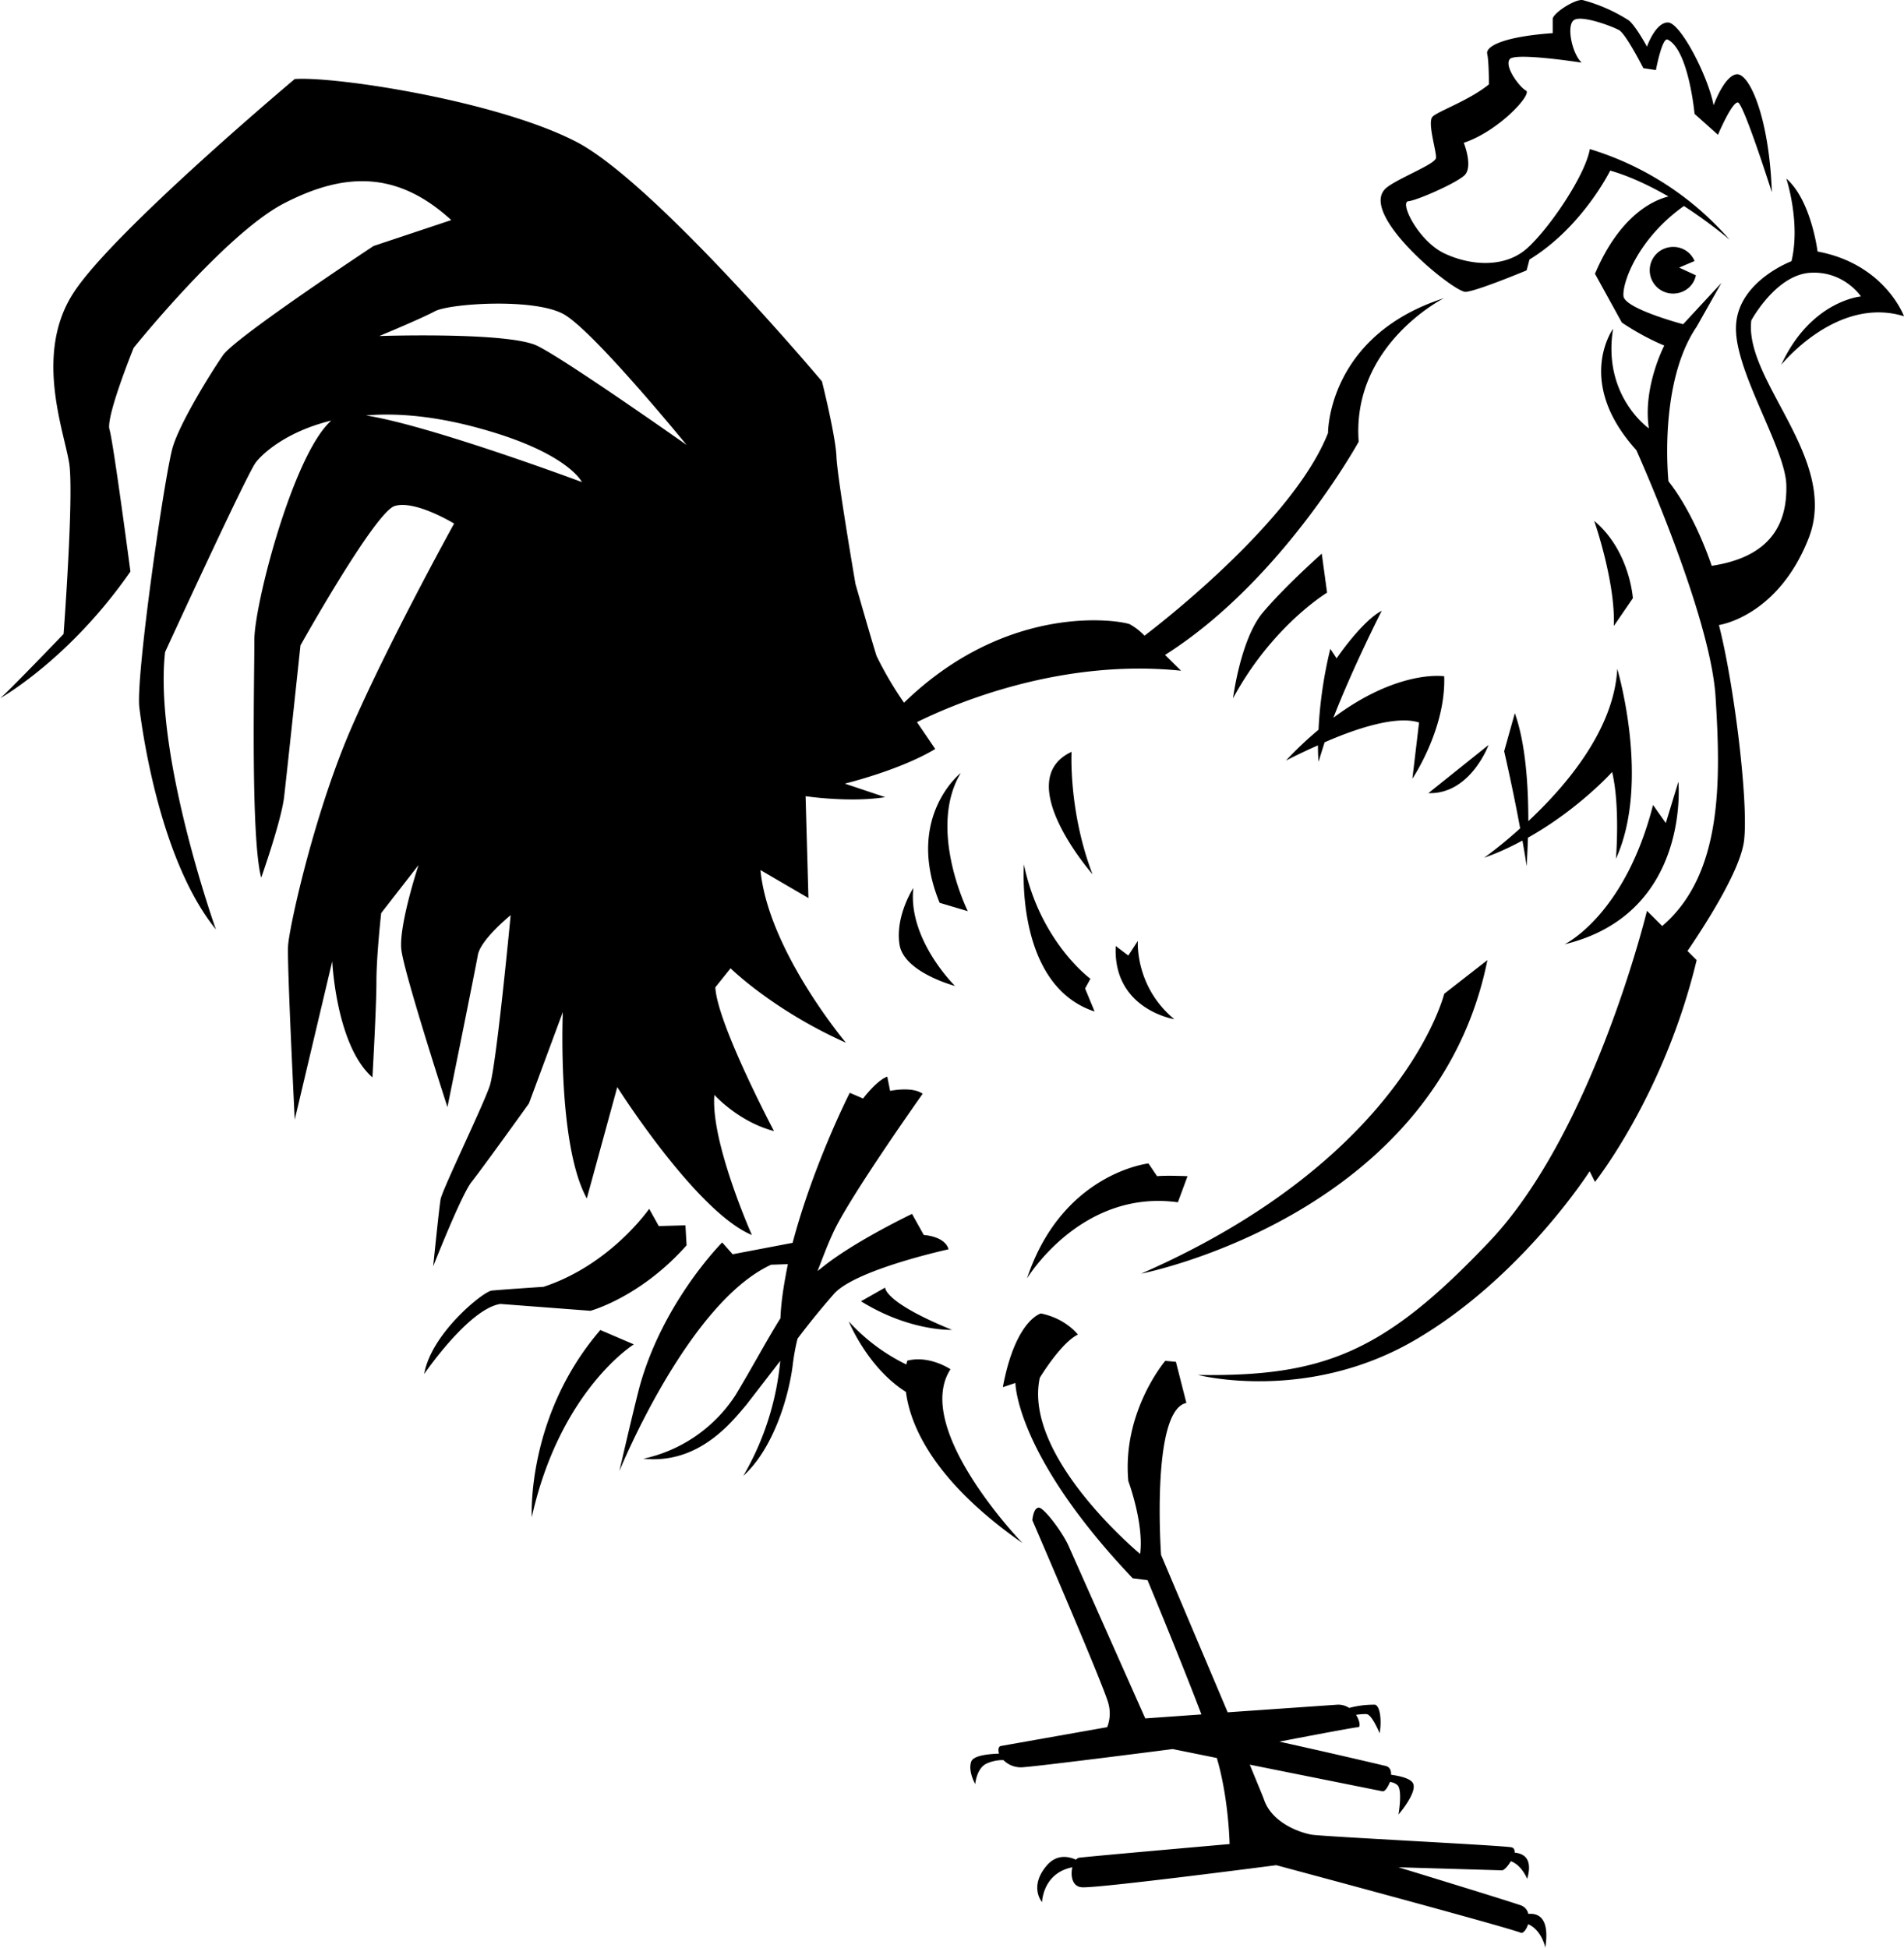 <svg xmlns="http://www.w3.org/2000/svg" width="960" height="982.09" viewBox="0 0 10 10.23" shape-rendering="geometricPrecision" text-rendering="geometricPrecision" image-rendering="optimizeQuality" fill-rule="evenodd" clip-rule="evenodd"><path d="M8.82 1.405l.08-.034a.12.12 0 0 0-.113-.074.122.122 0 0 0 0 .245c.059 0 .109-.04.12-.096l-.087-.04zm-.447 1.331s.112.32.103.552l.1-.146s-.016-.25-.203-.406zm.98-.817s.292-.367.647-.258c0 0-.1-.274-.454-.34 0 0-.033-.269-.164-.383 0 0 .076.231.027.434 0 0-.278.104-.291.335-.015.232.258.642.264.84.005.198-.076.377-.392.425 0 0-.085-.264-.227-.444 0 0-.055-.514.148-.812l.13-.23-.201.217s-.302-.08-.313-.146c-.009-.065.071-.3.317-.475.142.092.24.177.24.177A1.58 1.58 0 0 0 8.35.783c-.024.137-.208.41-.326.518-.118.109-.302.095-.44.029-.136-.066-.235-.269-.187-.273.046-.005.24-.09.291-.133.053-.042 0-.174 0-.174.185-.062.36-.255.327-.274C7.98.457 7.9.35 7.929.311c.027-.037.378.018.378.018-.053-.05-.082-.203-.038-.225.042-.024.197.033.236.055.037.024.126.199.126.199l.066.01s.033-.175.062-.16c.11.054.141.39.141.39l.123.11c.014-.033.075-.17.104-.17.029 0 .179.472.179.472-.014-.392-.117-.624-.184-.62C9.056.396 9 .553 9 .553c-.028-.15-.174-.435-.24-.435S8.65.245 8.65.245 8.594.141 8.556.108A.859.859 0 0 0 8.311 0c-.042-.004-.156.07-.156.1v.074c-.265.019-.353.071-.344.109.009.037.009.16.009.16-.104.085-.27.142-.296.17-.029.029.022.184.018.217-.005.033-.197.105-.26.156-.16.132.354.551.416.547.062-.005.32-.113.32-.113l.015-.057c.278-.17.424-.467.424-.467.105.03.212.082.306.136-.07.017-.252.09-.386.406l.141.256s.1.07.223.121c0 0-.114.218-.081.435 0 0-.245-.17-.188-.523 0 0-.203.278.122.637 0 0 .387.858.416 1.292.027.431.042.933-.28 1.208l-.08-.08s-.282 1.165-.83 1.74c-.547.576-.863.708-1.528.698 0 0 .566.147 1.132-.179.565-.326.925-.891.925-.891l.028.056s.364-.457.534-1.165l-.048-.048c.073-.108.277-.415.297-.58.024-.203-.053-.825-.132-1.132 0 0 .31-.043.472-.458.16-.415-.34-.825-.302-1.142 0 0 .127-.236.306-.25.179-.013.27.124.27.124s-.265.022-.42.362zM8.217 4.96s.316-.15.465-.732l.067.095.066-.217s.067.693-.598.854zm.277-1.447c-.017.32-.27.616-.467.8 0-.172-.012-.403-.071-.567l-.056.2s.045.193.084.405c-.106.096-.189.154-.189.154.07-.024.138-.056.201-.09.008.046.016.091.022.135 0 0 .004-.06.007-.15.267-.15.442-.345.442-.345.043.18.02.456.02.456.184-.405.007-.998.007-.998zm-.676.4s-.095.26-.316.253l.316-.253zm-.233-.361s-.24-.038-.582.218c.105-.27.254-.562.254-.562-.105.055-.237.25-.237.25l-.033-.05c-.042.171-.057.32-.062.425a1.87 1.87 0 0 0-.171.162s.07-.037.168-.08c0 .055.003.086.003.086l.032-.102c.159-.07.375-.143.496-.104l-.035.295s.177-.262.167-.538zm-.615-.439s-.288.173-.494.555c0 0 .039-.31.156-.45.116-.138.31-.31.31-.31l.028.205zm.615 2.107s-.21.865-1.592 1.47c0 0 1.548-.301 1.819-1.647l-.227.177zM6.186 6.316l.051-.138s-.11-.005-.16 0l-.045-.067s-.454.05-.638.604c0 0 .283-.47.792-.4zm-.02-.963s-.322-.052-.306-.384l.066.05.05-.077s-.017.238.19.41zm-.788-.816s-.05.638.371.776l-.05-.121.028-.051s-.266-.194-.35-.604zm.36.055s-.432-.493-.11-.643c0 0-.017.311.11.643zm-.655.194s-.214-.431-.037-.726c0 0-.295.233-.111.682l.148.044zm-.066.394s-.25-.244-.22-.516c0 0-.095.145-.073.295.021.149.293.22.293.22zm3.01 4.873a.061.061 0 0 0-.039-.045c-.077-.027-.643-.2-.643-.2l.544.016c.01 0 .031-.022.046-.048.058.021.086.093.086.093.03-.105-.016-.133-.066-.138.001-.013-.003-.025-.017-.028-.05-.01-.98-.056-1.047-.066-.066-.011-.206-.062-.25-.178-.008-.024-.038-.094-.077-.19l.698.14c.01.002.027-.02.038-.049a.067.067 0 0 1 .04.017c.027.027.005.154.005.154s.095-.11.078-.16c-.009-.028-.066-.042-.117-.049.001-.022-.006-.04-.027-.046a40.08 40.08 0 0 0-.56-.128s.394-.076.415-.076c.012 0 .008-.034-.012-.065.023-.003.046-.005.058-.003.027.006.066.1.066.1.01-.055.006-.138-.023-.15a.496.496 0 0 0-.137.017.104.104 0 0 0-.063-.017l-.575.04-.35-.827s-.054-.759.133-.798l-.055-.216-.056-.005s-.227.266-.194.631c0 0 .083.223.062.383 0 0-.616-.51-.527-.925 0 0 .11-.183.2-.227 0 0-.062-.084-.194-.111 0 0-.134.033-.2.387l.066-.022s0 .377.616 1.026l.078.01s.17.408.283.705l-.295.021-.404-.909c-.033-.072-.128-.198-.155-.198-.029 0-.034.066-.034.066s.383.887.4.965a.197.197 0 0 1-.007.122l-.559.099c-.012.003-.015.02-.009.04-.057.002-.135.01-.146.042-.018.051.021.118.021.118s.006-.079.056-.106a.203.203 0 0 1 .092-.02.13.13 0 0 0 .108.037c.122-.01.781-.095.781-.095l.232.047c.003.009.004.018.007.025.056.206.06.427.06.427s-.753.066-.792.072a.031.031 0 0 0-.015.01c-.045-.02-.106-.028-.157.035-.09.11-.021.188-.021.188s.003-.152.159-.183c-.01.043-.002.102.051.105.083.006 1.02-.116 1.02-.116s1.205.323 1.285.355c.012.004.029-.017.038-.045.072.031.09.123.09.123.025-.16-.04-.182-.089-.177zM5.37 8.105s-.58-.6-.378-.913c0 0-.11-.075-.227-.045l-.005.02a.999.999 0 0 1-.302-.226s.098.243.3.37c.022.172.14.464.612.794zm-.368-1.12s-.22.011-.48-.15l.127-.072s-.009.076.353.223zm-.02-.423c-.02-.07-.13-.075-.13-.075l-.062-.111s-.306.146-.473.282l-.023.018c.028-.072.053-.14.079-.195.08-.182.473-.736.473-.736-.056-.04-.171-.015-.171-.015l-.015-.075c-.056.02-.127.115-.127.115l-.07-.03c-.087.175-.22.484-.3.788l-.315.06-.055-.062s-.313.313-.435.762c-.034.13-.105.439-.105.439s.358-.882.797-1.084l.088-.003c-.02.1-.036.196-.039.284-.075.12-.149.26-.236.404a.77.77 0 0 1-.484.334c.292.03.463-.192.54-.282l.179-.232a1.471 1.471 0 0 1-.194.604c.16-.145.242-.424.261-.595.005-.036.012-.08.024-.126a4.15 4.15 0 0 1 .193-.237c.117-.127.6-.232.6-.232zm-1.654.5s-.387.241-.535.907c0 0-.03-.53.36-.983l.175.075zm.081-.712s-.202.293-.554.409c0 0-.227.015-.273.02-.046.006-.318.226-.354.438 0 0 .233-.342.4-.368l.473.036s.262-.07.505-.344L3.6 6.436l-.14.004-.05-.09zm4.175-4.784c-.613.198-.609.708-.609.708-.173.441-.826.96-.964 1.065a.323.323 0 0 0-.077-.06c-.047-.02-.636-.122-1.186.412a1.875 1.875 0 0 1-.144-.245c-.026-.081-.111-.379-.111-.379s-.096-.559-.1-.67c-.005-.111-.076-.394-.076-.394S3.444.965 3.031.747C2.618.531 1.766.4 1.548.415c0 0-.948.796-1.16 1.12-.212.322-.05.731-.024.902.024.172-.03.893-.03.893S.03 3.647 0 3.668c0 0 .364-.203.685-.666 0 0-.09-.682-.11-.746-.02-.067.127-.429.127-.429s.478-.595.786-.757c.308-.16.59-.182.882.086l-.408.136s-.727.48-.791.574c-.067.097-.223.35-.263.48-.041.132-.197 1.21-.176 1.372.02.16.116.811.402 1.164 0 0-.327-.916-.267-1.457 0 0 .424-.923.475-.994.028-.039.152-.162.398-.222-.2.177-.404.965-.404 1.151 0 .206-.02 1.044.036 1.25 0 0 .105-.297.12-.423.015-.127.086-.797.086-.797s.389-.696.494-.732c.107-.034.313.092.313.092s-.362.655-.555 1.109c-.19.454-.312 1.019-.317 1.109-.006.092.035.913.035.913l.197-.832s.02.443.211.61c0 0 .021-.368.021-.503 0-.137.025-.36.025-.36l.196-.252s-.105.319-.09.445.242.826.242.826.146-.72.16-.8c.016-.082.172-.208.172-.208s-.075.792-.11.897c-.036.107-.247.54-.258.595-.009.056-.039.353-.039.353s.146-.372.201-.443c.056-.07.302-.413.302-.413l.178-.48s-.03.696.126.979l.16-.585s.414.655.707.777c0 0-.218-.49-.197-.736 0 0 .126.141.313.19 0 0-.298-.564-.308-.755l.08-.1s.223.22.606.391c0 0-.408-.484-.449-.907l.252.147-.015-.535s.232.035.418.005l-.212-.071s.289-.07.475-.182l-.096-.141c.17-.084.738-.337 1.387-.27l-.084-.083c.616-.39 1.017-1.12 1.017-1.12-.038-.51.448-.754.448-.754zm-5.662.616c.165-.014.371.003.619.074.445.126.515.276.515.276s-.792-.296-1.134-.35zm1.684.155s-.49-.601-.646-.687c-.156-.086-.6-.056-.676-.015-.075.04-.292.13-.292.13s.681-.023.831.052c.152.075.783.52.783.52z"/></svg>